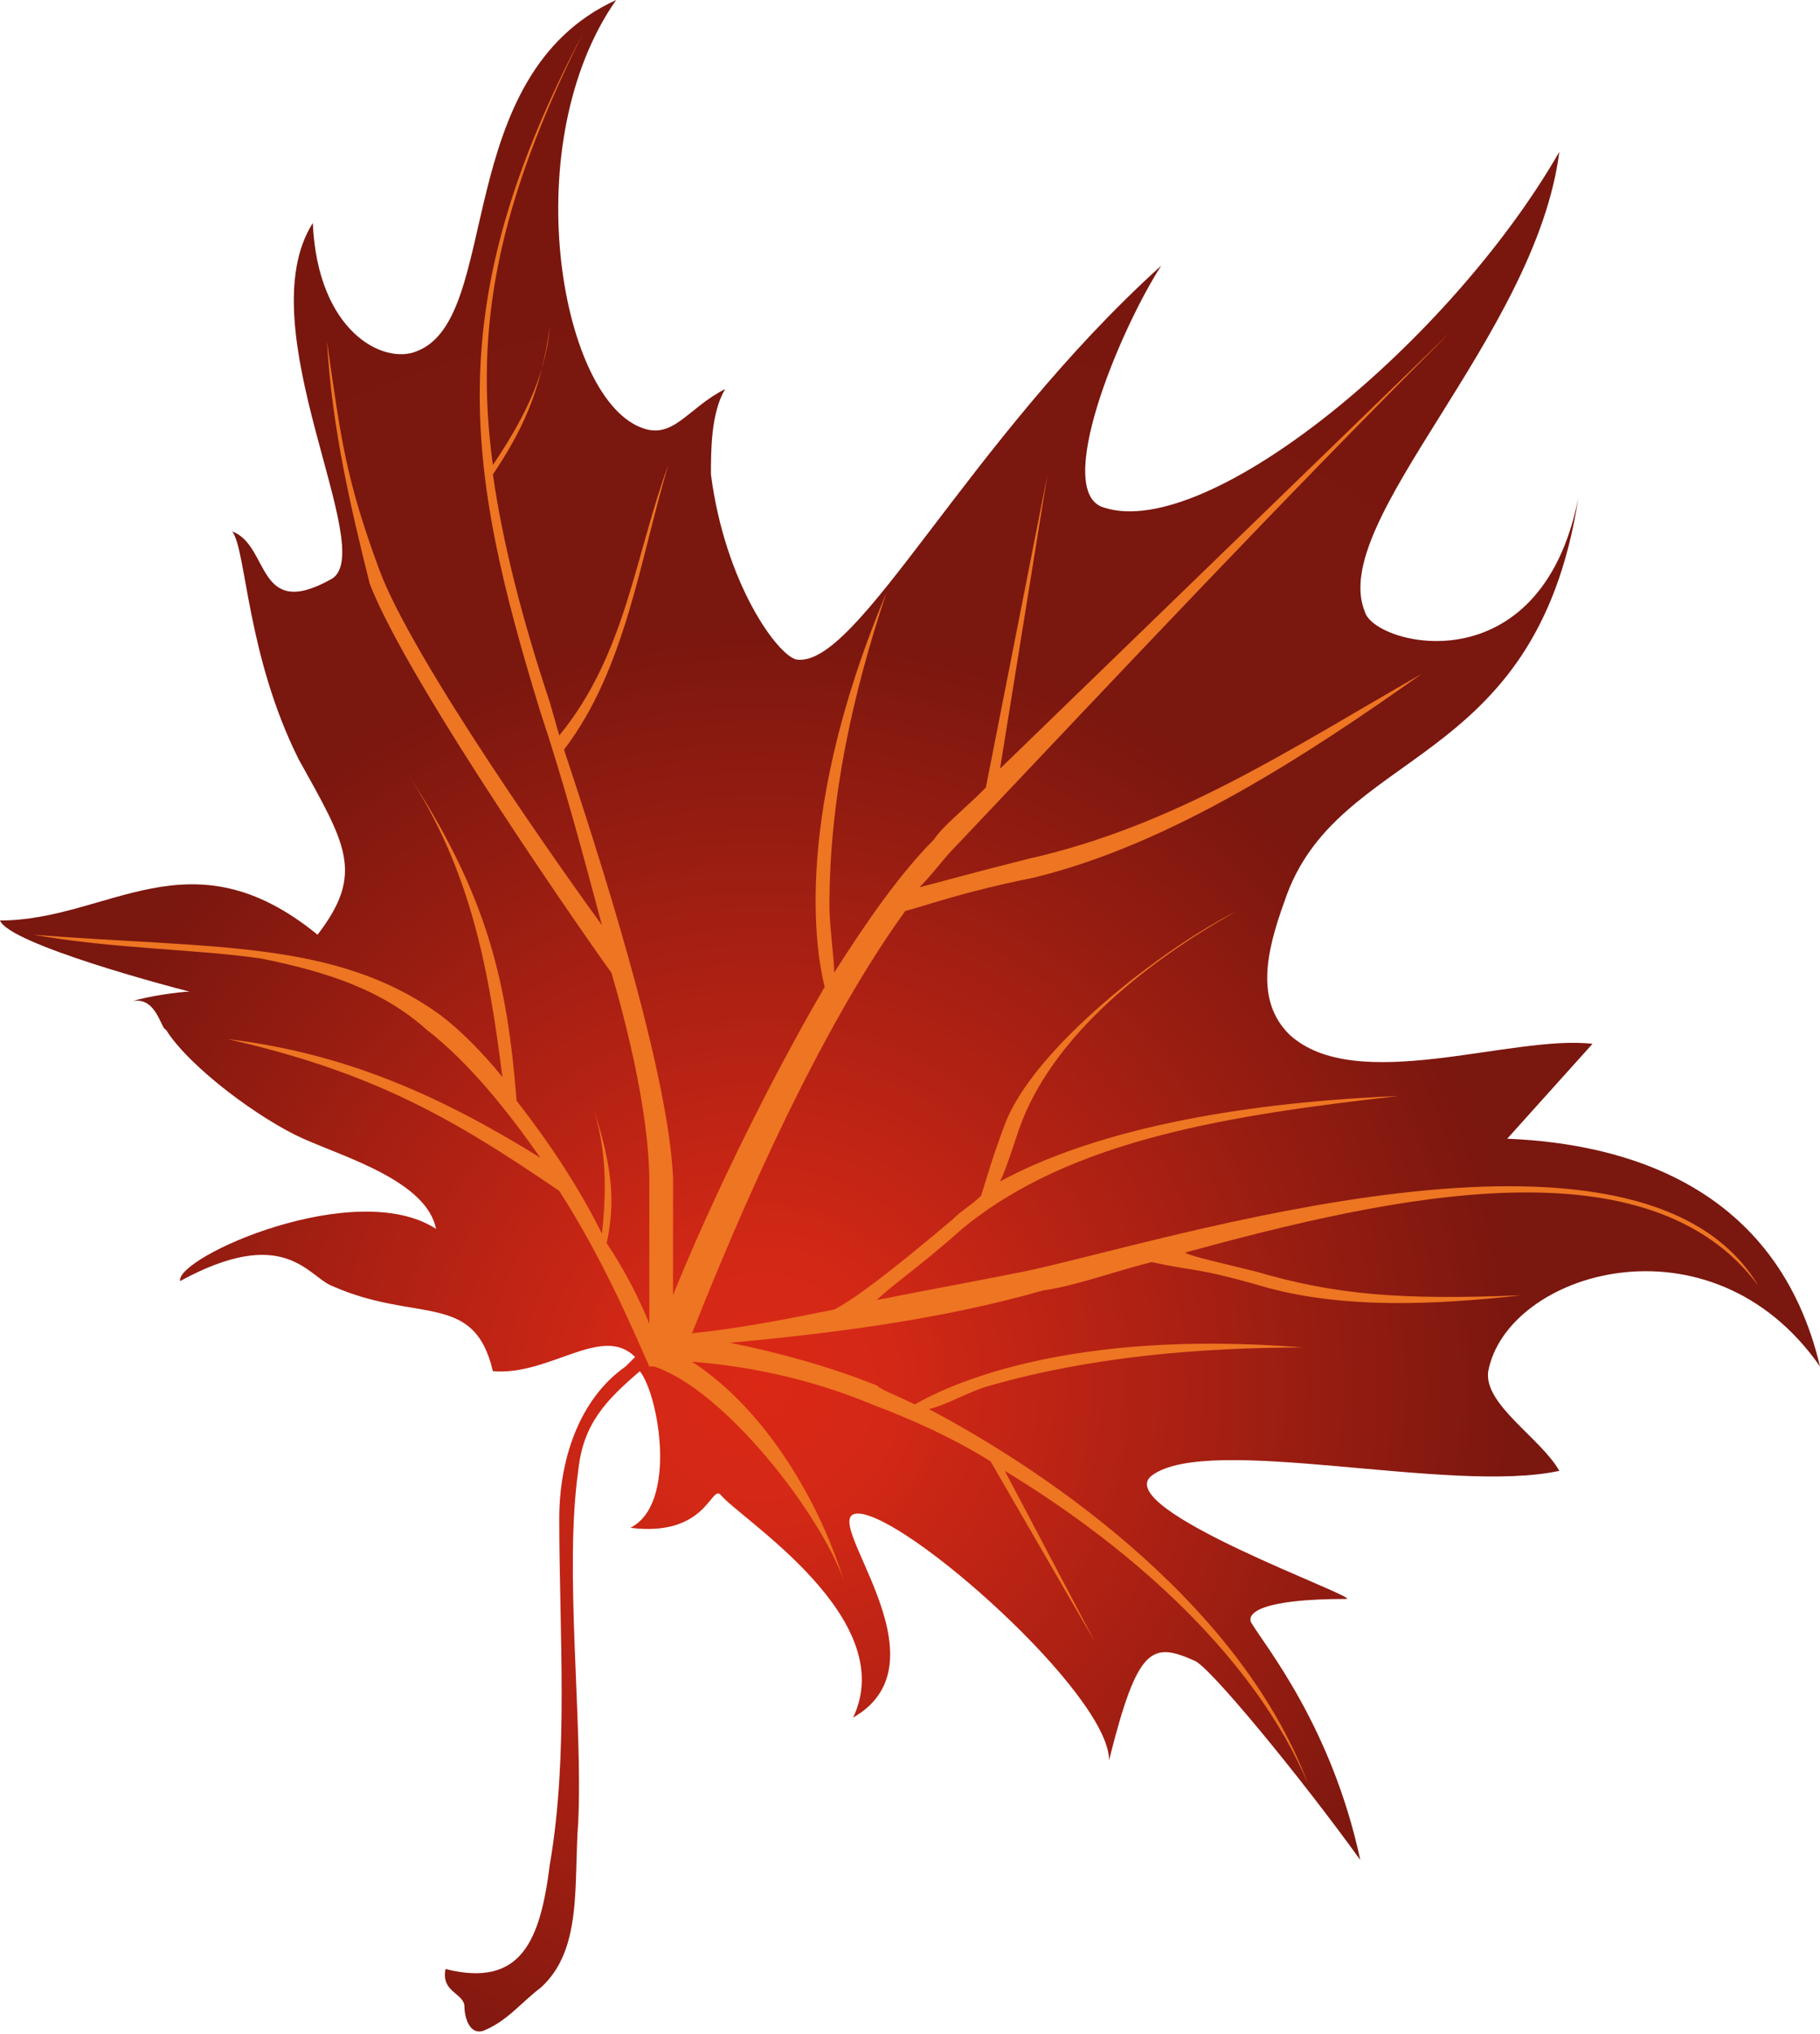 <svg width="111" height="124" viewBox="0 0 111 124" fill="none" xmlns="http://www.w3.org/2000/svg">
<path fill-rule="evenodd" clip-rule="evenodd" d="M30.062 83.601C28.906 78.683 25.438 80.708 20.234 78.394C18.789 77.815 17.344 74.633 10.984 78.105C10.695 76.658 21.68 71.74 26.594 74.922C26.016 72.03 21.102 70.583 18.5 69.426C15.898 68.269 11.562 65.087 10.117 62.773C9.828 62.773 9.539 60.748 8.094 61.037C8.961 60.748 10.984 60.459 11.562 60.459C10.406 60.169 0.578 57.566 0 56.12C6.648 56.12 11.562 50.623 19.367 56.987C22.258 53.227 21.102 51.491 18.211 46.284C15.031 39.92 15.031 33.556 14.164 32.399C16.477 33.267 15.609 37.895 20.234 35.292C23.125 33.556 15.031 19.96 19.078 13.596C19.367 20.249 23.414 22.274 25.438 21.406C30.641 19.381 27.461 4.628 37.578 0C31.508 8.678 34.109 24.01 39.023 26.035C41.047 26.903 41.914 24.878 44.227 23.721C43.359 25.167 43.359 27.481 43.359 28.928C44.227 35.581 47.406 39.92 48.562 40.209C52.32 40.788 58.969 26.903 70.82 16.199C68.219 20.249 64.172 30.085 67.352 30.953C73.711 32.977 88.453 20.828 95.102 9.257C93.656 20.539 80.938 31.82 83.25 37.317C83.828 39.342 93.945 41.945 96.258 30.374C93.656 47.152 81.516 45.416 78.336 54.962C77.18 58.144 76.602 61.037 78.625 63.062C82.672 66.823 92.211 63.062 97.125 63.641L91.922 69.426C99.148 69.716 108.398 72.319 111 83.311C104.352 73.765 91.922 77.526 90.766 83.601C90.477 85.626 93.945 87.651 95.102 89.675C88.453 91.122 73.711 87.361 70.242 89.965C67.641 91.99 83.25 97.486 82.094 97.486C76.891 97.486 76.023 98.354 76.312 98.932C77.18 100.379 81.227 105.296 82.961 113.396C79.203 108.189 73.711 101.536 72.844 101.247C70.242 100.089 69.375 100.379 67.641 107.321C67.641 103.271 55.211 92.279 52.32 92.279C49.719 92.279 58.102 101.247 52.031 104.718C54.922 98.643 45.094 92.568 43.938 91.122C43.359 90.543 43.07 93.725 38.445 93.147C41.336 91.7 40.18 85.047 39.023 83.601C37 85.336 35.555 86.783 35.266 89.675C34.398 95.75 35.555 105.007 35.266 111.082C34.977 114.842 35.555 118.892 32.953 121.207C31.797 122.074 30.93 123.231 29.484 123.81C28.617 124.099 28.328 122.942 28.328 122.364C28.328 121.496 26.883 121.496 27.172 120.049C31.797 121.207 32.953 118.314 33.531 113.685C34.688 107.032 34.109 99.511 34.109 92.568C34.109 89.097 35.266 85.336 38.156 83.311C38.445 83.022 38.734 82.733 38.734 82.733C36.711 80.708 33.531 83.89 30.062 83.601Z" fill="url(#paint0_radial)"/>
<path d="M30.062 28.349C31.797 25.746 33.242 23.142 33.531 19.96C32.953 24.01 31.797 26.324 30.062 28.928C30.641 32.977 31.797 37.606 33.531 42.813L34.109 44.838C38.156 39.92 38.734 33.845 40.758 28.349C39.023 34.135 38.156 40.788 34.398 45.706C37.578 55.252 40.758 65.955 41.047 71.74C41.047 74.922 41.047 77.237 41.047 78.972C42.781 74.633 46.25 67.112 50.297 60.169C50.008 59.012 47.984 50.623 54.055 36.16C52.031 42.234 50.586 48.598 50.586 55.252C50.586 56.409 50.875 58.434 50.875 59.302C52.898 56.12 54.922 53.227 56.945 51.202C57.523 50.334 58.68 49.466 60.125 48.02L63.883 28.928L60.992 46.863C70.242 37.895 88.453 20.249 88.453 20.249C77.758 30.953 68.797 40.499 58.391 51.491C57.523 52.359 56.945 53.227 56.078 54.095C57.234 53.805 59.258 53.227 62.727 52.359C71.688 50.334 78.625 45.706 86.719 41.077C79.781 45.995 71.398 51.491 63.016 53.516C58.68 54.384 56.367 55.252 55.211 55.541C49.141 63.93 43.938 76.947 42.203 81.287C45.094 80.997 47.984 80.419 50.875 79.84C52.031 79.262 54.344 77.526 58.102 74.344C58.68 73.765 59.258 73.476 59.836 72.897C60.125 72.03 60.414 70.873 61.281 68.558C63.016 63.93 70.82 57.855 75.445 55.541C70.242 58.434 64.172 63.062 62.148 68.848C61.57 70.583 61.281 71.451 60.992 72.03C67.93 68.269 78.047 67.112 85.273 66.823C75.156 67.98 65.328 69.426 58.68 74.922C56.078 77.237 54.344 78.394 53.477 79.262C56.367 78.683 59.547 78.105 62.438 77.526C70.82 75.79 100.016 66.244 107.242 78.394C100.594 69.426 84.984 72.897 72.266 76.369C72.844 76.658 74.289 76.947 76.602 77.526C81.516 78.972 85.562 79.262 92.789 78.972C87.586 79.551 81.805 79.84 76.891 78.394C72.844 77.237 72.844 77.526 70.242 76.947C67.93 77.526 65.617 78.394 63.594 78.683C57.523 80.419 50.875 81.287 44.516 81.865C47.406 82.444 50.586 83.311 53.477 84.469C53.766 84.758 54.633 85.047 55.789 85.626C57.812 84.469 65.039 80.997 79.492 82.154C73.133 82.154 66.484 82.733 60.414 84.469C59.258 84.758 57.812 85.626 56.656 85.915C62.727 89.097 75.445 97.197 79.781 108.768C76.602 101.247 69.375 94.593 61.281 89.675L66.773 100.089L60.414 89.097C58.102 87.651 55.5 86.493 53.188 85.626C49.719 84.179 45.961 83.311 42.203 83.022C46.25 85.626 49.719 90.833 51.453 96.329C50.008 92.279 44.227 84.758 39.891 83.311H39.602C38.445 80.708 36.711 76.658 34.109 72.608C27.75 68.269 22.836 65.376 13.875 63.351C21.102 64.219 26.883 66.823 32.953 70.583C30.93 67.691 28.617 64.798 26.016 62.773C23.414 60.459 20.234 59.302 15.898 58.434C11.852 57.855 6.938 57.855 2.023 56.987C13.008 57.855 20.523 57.277 26.883 61.905C28.039 62.773 29.484 64.219 30.641 65.666C29.773 58.723 28.617 52.938 24.859 47.152C29.773 54.673 30.93 59.88 31.508 67.112C33.531 69.716 35.266 72.319 36.711 75.212C37 72.608 37 70.005 36.133 67.401C37.289 70.873 37.578 73.187 37 75.79C38.156 77.526 39.023 79.262 39.602 80.708C39.602 79.262 39.602 76.658 39.602 72.03C39.602 68.848 38.734 64.219 37.289 59.302C36.422 58.145 24.859 41.656 22.547 35.581C21.391 30.953 20.234 26.035 19.945 20.828C20.812 26.903 21.102 29.217 23.125 34.713C25.148 40.209 34.398 53.227 36.711 56.409C35.555 52.07 34.398 47.73 32.953 43.391C28.328 28.349 26.883 18.514 35.555 2.025C30.352 12.439 28.906 19.96 30.062 28.349Z" fill="#EE7522"/>
<defs>
<radialGradient id="paint0_radial" cx="0" cy="0" r="1" gradientUnits="userSpaceOnUse" gradientTransform="translate(46.296 84.377) rotate(10.569) scale(83.837 83.895)">
<stop stop-color="#DA2815"/>
<stop offset="0.09" stop-color="#D42816"/>
<stop offset="0.55" stop-color="#7A170F"/>
<stop offset="1" stop-color="#79170E"/>
</radialGradient>
</defs>
</svg>
